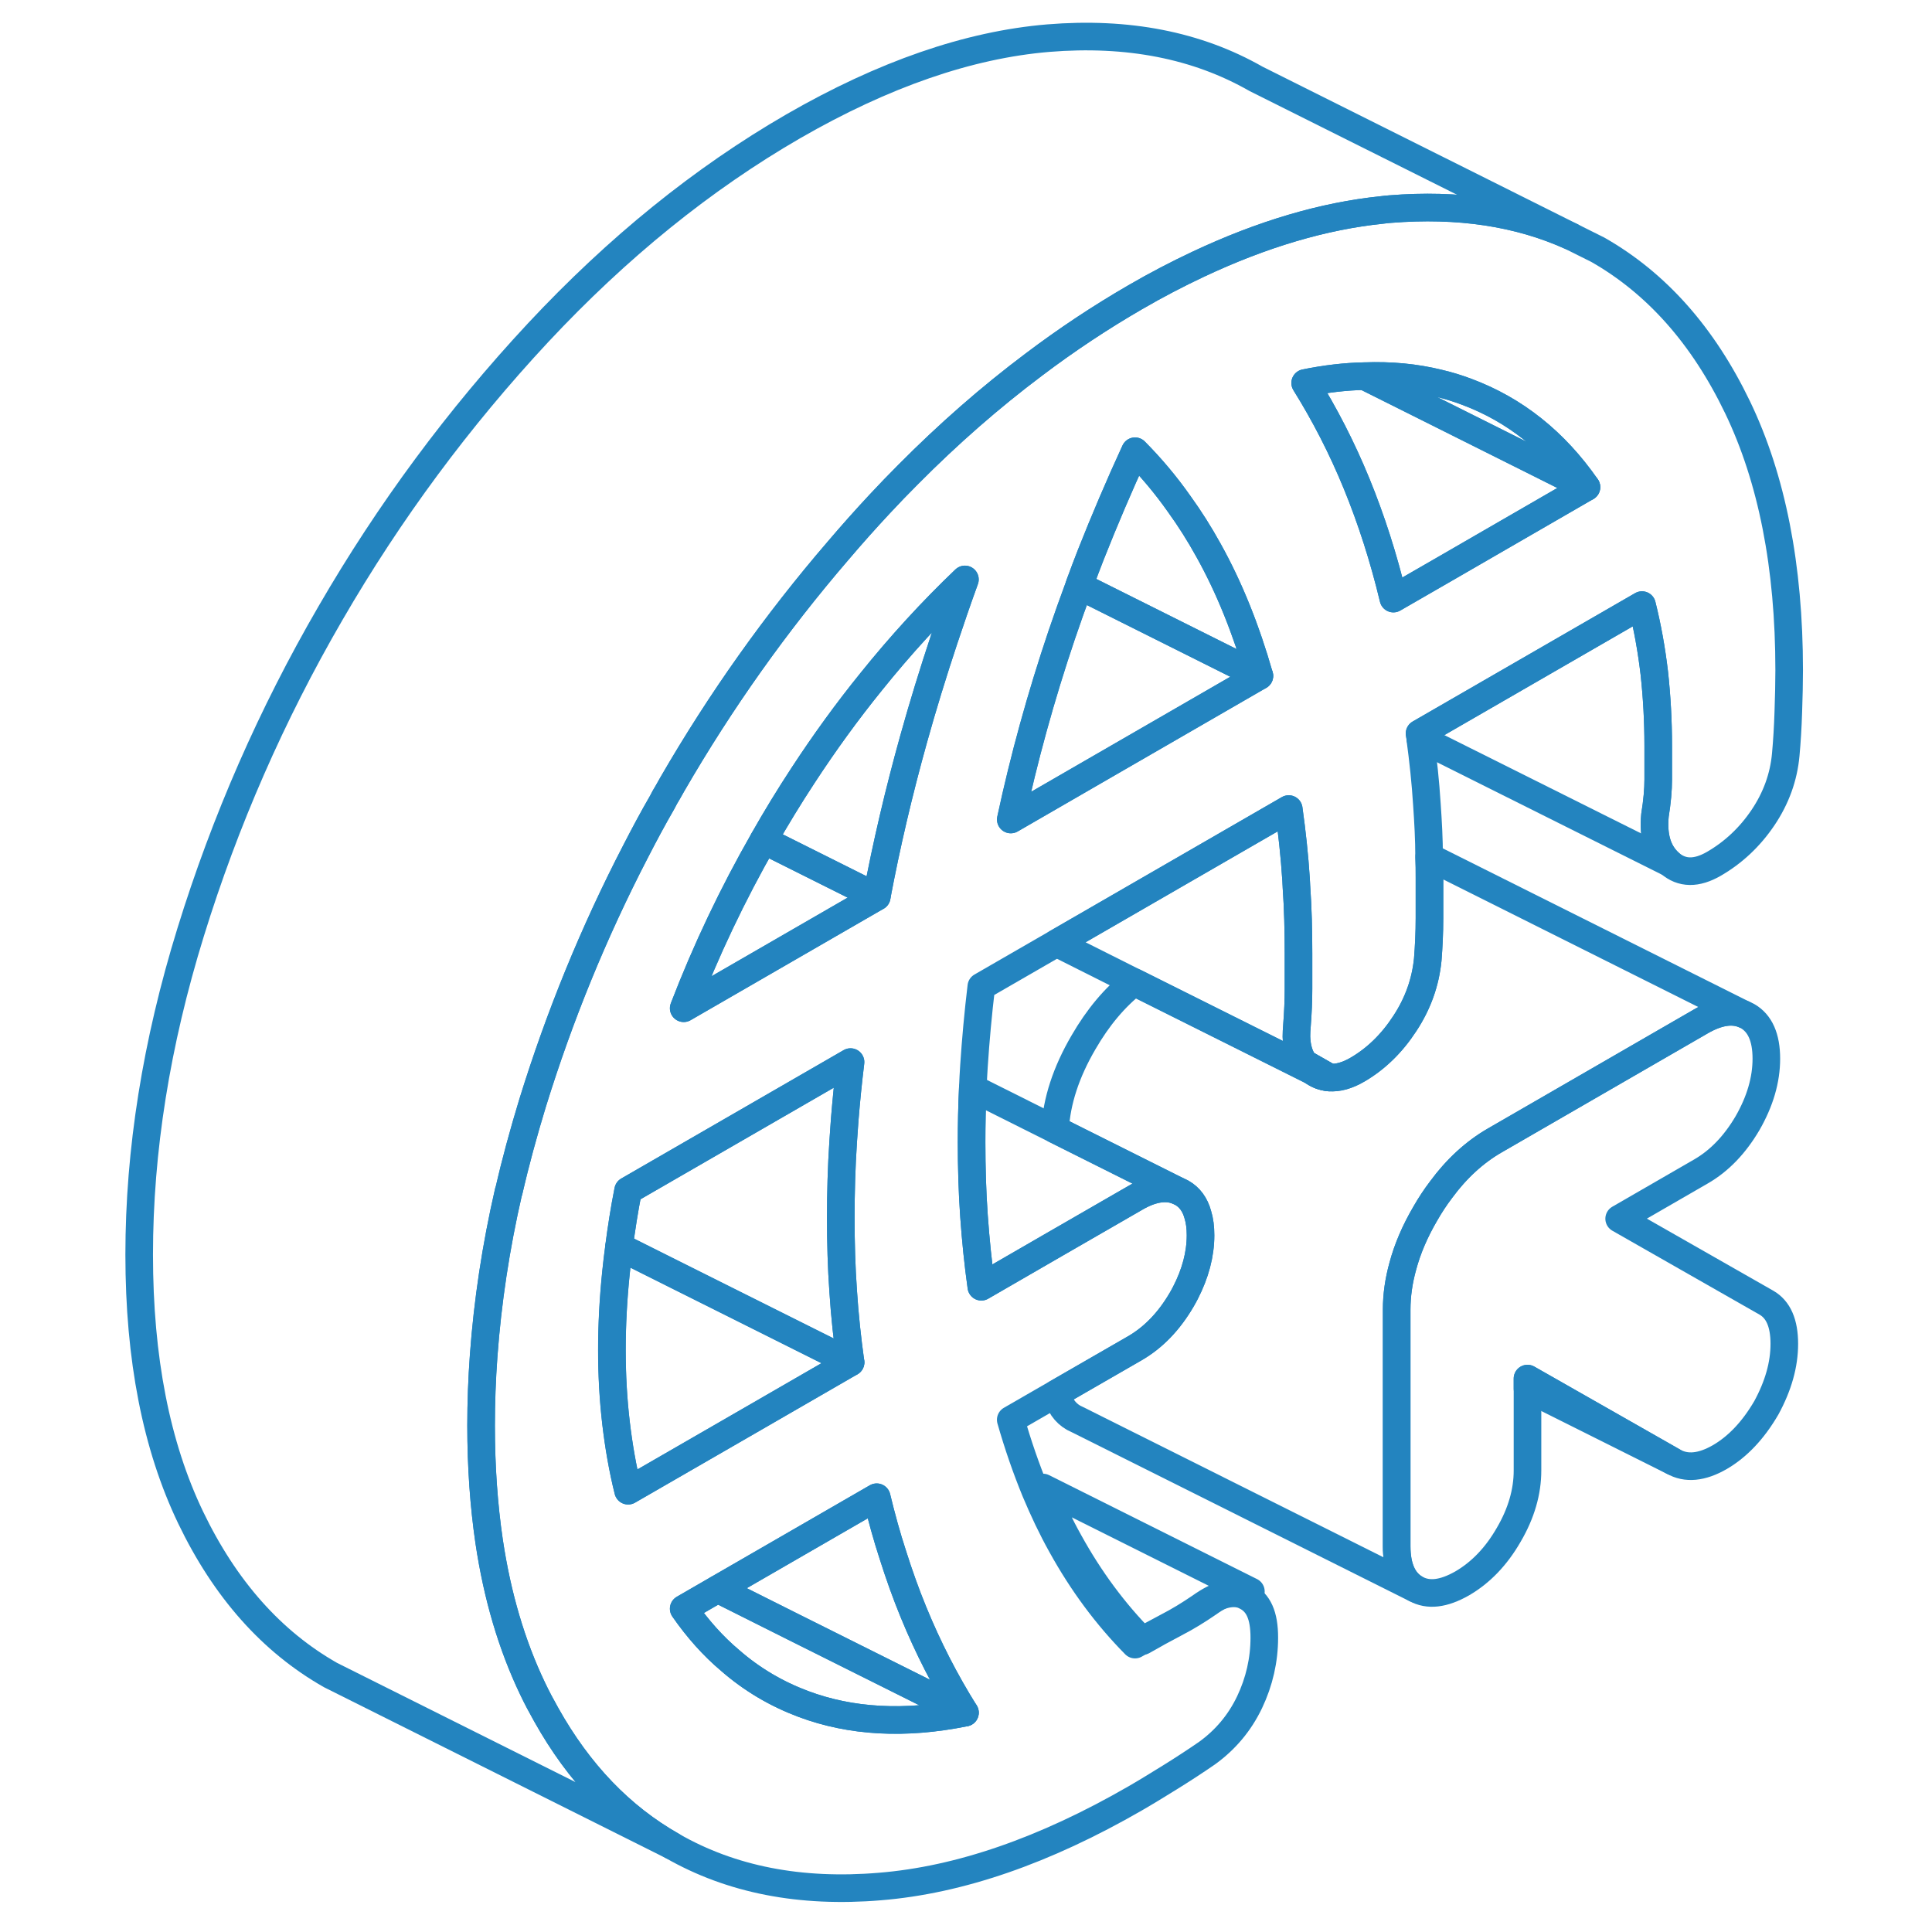 <svg width="70" height="70" viewBox="0 0 70 70" fill="none" xmlns="http://www.w3.org/2000/svg">
<g id="Shapes/02">
<path id="Vector" d="M47.27 38.531C47.344 38.637 47.443 38.73 47.554 38.81C47.74 38.946 47.939 39.021 48.162 39.039L47.27 38.531Z" stroke="#2384BF" stroke-linecap="round" stroke-linejoin="round"/>
<path id="Vector_2" d="M64.649 48.69C64.649 49.44 64.432 50.208 63.998 51.007C63.521 51.825 62.958 52.419 62.307 52.797C61.657 53.169 61.093 53.225 60.622 52.952L55.344 49.948V53.281C55.344 54.049 55.121 54.829 54.663 55.61C54.211 56.397 53.647 56.979 52.978 57.369C52.303 57.753 51.745 57.821 51.287 57.561C50.835 57.301 50.605 56.787 50.605 56.019V47.451C50.605 46.931 50.68 46.404 50.828 45.872C50.996 45.246 51.268 44.608 51.646 43.964C51.82 43.66 52.012 43.369 52.21 43.109C52.774 42.341 53.43 41.74 54.161 41.319L61.626 37.007C62.227 36.66 62.747 36.573 63.175 36.747L63.317 36.815C63.769 37.075 63.998 37.589 63.998 38.358C63.998 39.126 63.769 39.906 63.317 40.693C62.859 41.473 62.295 42.062 61.626 42.446L58.665 44.156L63.998 47.197C64.432 47.445 64.649 47.941 64.649 48.69Z" stroke="#2384BF" stroke-linecap="round" stroke-linejoin="round"/>
<path id="Vector_3" d="M34.964 62.053C32.795 62.493 30.838 62.387 29.104 61.737C28.131 61.372 27.245 60.851 26.458 60.164C25.839 59.643 25.275 59.011 24.773 58.287L26.006 57.574L28.763 58.956L34.964 62.053Z" stroke="#2384BF" stroke-linecap="round" stroke-linejoin="round"/>
<path id="Vector_4" d="M34.961 62.053L28.761 58.956L26.004 57.575L31.765 54.248C31.938 54.967 32.13 55.667 32.353 56.348C32.577 57.054 32.824 57.748 33.097 58.411C33.63 59.712 34.255 60.926 34.961 62.053Z" stroke="#2384BF" stroke-linecap="round" stroke-linejoin="round"/>
<path id="Vector_5" d="M47.272 38.532C47.347 38.638 47.446 38.731 47.557 38.811C47.743 38.947 47.941 39.022 48.164 39.04L47.272 38.532ZM39.139 21.119C39.126 21.156 39.114 21.187 39.102 21.224L39.151 21.249C39.151 21.206 39.145 21.163 39.139 21.119Z" stroke="#2384BF" stroke-linecap="round" stroke-linejoin="round"/>
<path id="Vector_6" d="M42.674 43.147C42.246 42.973 41.726 43.053 41.125 43.407L38.214 45.085L35.556 46.622C35.438 45.785 35.352 44.931 35.29 44.057C35.228 43.184 35.203 42.292 35.203 41.387C35.203 40.743 35.215 40.093 35.246 39.43L38.226 40.922L42.674 43.147Z" stroke="#2384BF" stroke-linecap="round" stroke-linejoin="round"/>
<path id="Vector_7" d="M62.955 14.756C61.709 12.166 60.024 10.264 57.894 9.05L56.927 8.567C55.013 7.7 52.826 7.378 50.367 7.576C50.268 7.582 50.169 7.595 50.07 7.607C47.957 7.824 45.733 8.48 43.404 9.577C42.654 9.93 41.892 10.326 41.124 10.773C39.873 11.497 38.647 12.309 37.451 13.213C35.884 14.39 34.366 15.716 32.898 17.196C32.557 17.537 32.217 17.89 31.882 18.249C31.362 18.807 30.854 19.377 30.364 19.953C28.109 22.573 26.108 25.392 24.362 28.409C24.306 28.508 24.25 28.607 24.194 28.706C24.12 28.824 24.052 28.948 23.99 29.072C23.649 29.66 23.333 30.255 23.024 30.856C21.506 33.786 20.267 36.821 19.294 39.968C18.966 41.046 18.675 42.111 18.433 43.164H18.427C17.962 45.184 17.665 47.166 17.523 49.118C17.461 49.966 17.43 50.815 17.43 51.651C17.43 53.144 17.529 54.544 17.721 55.851C18.018 57.84 18.545 59.611 19.294 61.179C19.449 61.507 19.616 61.817 19.79 62.126C20.973 64.239 22.491 65.825 24.362 66.884C26.493 68.104 29.001 68.594 31.882 68.352C34.769 68.117 37.847 67.051 41.124 65.162C41.521 64.933 41.955 64.666 42.425 64.375C42.902 64.078 43.336 63.793 43.732 63.52C44.401 63.037 44.916 62.424 45.275 61.674C45.628 60.931 45.808 60.144 45.808 59.333C45.808 58.521 45.591 58.063 45.151 57.84L45.046 57.79C44.631 57.635 44.11 57.778 43.497 58.218C43.1 58.49 42.704 58.732 42.308 58.936C41.917 59.141 41.521 59.357 41.124 59.587C40.096 58.546 39.21 57.35 38.461 55.994C38.114 55.374 37.804 54.718 37.513 54.024C37.178 53.206 36.881 52.351 36.621 51.441L38.287 50.48L41.124 48.845C41.793 48.455 42.357 47.873 42.816 47.086C42.865 47.005 42.908 46.919 42.952 46.838C43.311 46.138 43.497 45.444 43.497 44.757C43.497 44.472 43.466 44.224 43.398 44.007C43.299 43.642 43.1 43.375 42.816 43.214L42.673 43.146C42.246 42.972 41.725 43.053 41.124 43.406L38.213 45.085L35.555 46.621C35.438 45.785 35.351 44.93 35.289 44.056C35.227 43.183 35.202 42.291 35.202 41.387C35.202 40.742 35.215 40.092 35.246 39.429C35.258 39.163 35.27 38.89 35.289 38.618C35.351 37.676 35.438 36.716 35.555 35.743L38.281 34.17L46.693 29.313C46.811 30.149 46.904 31.004 46.96 31.878C46.96 31.958 46.972 32.039 46.972 32.119C47.028 32.912 47.047 33.724 47.047 34.548V35.836C47.047 36.245 47.028 36.685 46.991 37.162C46.978 37.304 46.972 37.434 46.972 37.558C46.985 37.961 47.078 38.283 47.27 38.531L48.161 39.039C48.471 39.064 48.812 38.971 49.184 38.754C49.853 38.364 50.429 37.806 50.9 37.081C51.377 36.356 51.649 35.582 51.73 34.764C51.767 34.294 51.792 33.792 51.792 33.272V31.81C51.792 31.556 51.792 31.302 51.779 31.048C51.779 30.403 51.742 29.765 51.699 29.14C51.649 28.334 51.562 27.535 51.457 26.755C51.457 26.693 51.439 26.631 51.432 26.575L59.492 21.923C59.69 22.716 59.839 23.54 59.938 24.388C60.031 25.237 60.08 26.117 60.08 27.021V28.248C60.08 28.607 60.043 29.041 59.962 29.536C59.888 30.31 60.062 30.887 60.495 31.271C60.935 31.655 61.468 31.661 62.1 31.296C62.806 30.887 63.401 30.329 63.877 29.623C64.348 28.923 64.627 28.161 64.701 27.343C64.745 26.866 64.776 26.352 64.794 25.795C64.813 25.243 64.825 24.735 64.825 24.283C64.825 20.523 64.2 17.345 62.955 14.756ZM22.757 54.011C22.559 53.218 22.416 52.395 22.317 51.546C22.218 50.697 22.169 49.818 22.169 48.913C22.169 48.009 22.218 47.073 22.317 46.107C22.348 45.797 22.386 45.481 22.429 45.165C22.516 44.502 22.621 43.821 22.757 43.133L30.816 38.481C30.73 39.181 30.662 39.875 30.606 40.556C30.587 40.829 30.569 41.089 30.55 41.356C30.488 42.291 30.463 43.214 30.463 44.125C30.463 45.035 30.488 45.921 30.55 46.788C30.606 47.662 30.699 48.517 30.816 49.359L27.137 51.484L22.757 54.011ZM29.101 61.736C28.128 61.371 27.242 60.85 26.455 60.163C25.836 59.642 25.272 59.011 24.77 58.286L26.003 57.573L31.764 54.247C31.938 54.965 32.13 55.665 32.353 56.347C32.576 57.053 32.824 57.747 33.096 58.41C33.629 59.711 34.255 60.925 34.961 62.052C32.792 62.492 30.835 62.386 29.101 61.736ZM34.205 23.174C33.802 24.388 33.431 25.596 33.096 26.798C32.563 28.712 32.117 30.614 31.764 32.491L24.77 36.53C25.582 34.418 26.548 32.392 27.663 30.441C28.116 29.642 28.593 28.861 29.101 28.087C29.875 26.903 30.692 25.776 31.56 24.704C32.625 23.379 33.759 22.14 34.961 20.994C34.694 21.725 34.447 22.45 34.205 23.174ZM39.365 28.105L36.621 29.691C37.098 27.467 37.711 25.243 38.461 23.019C38.665 22.419 38.876 21.824 39.099 21.223C39.111 21.186 39.124 21.155 39.136 21.118C39.26 20.777 39.39 20.436 39.52 20.102C40.016 18.85 40.548 17.599 41.124 16.348C41.707 16.936 42.239 17.568 42.723 18.256C43.107 18.788 43.46 19.346 43.788 19.941C44.544 21.297 45.151 22.815 45.628 24.488L39.365 28.105ZM52.355 20.61L50.485 21.688C50.132 20.213 49.685 18.826 49.153 17.525C48.62 16.224 47.994 15.01 47.288 13.876C48.025 13.727 48.744 13.641 49.438 13.628C50.385 13.591 51.29 13.678 52.139 13.888C52.486 13.969 52.82 14.074 53.148 14.198C54.889 14.848 56.332 16.001 57.478 17.649L52.355 20.61Z" stroke="#2384BF" stroke-linecap="round" stroke-linejoin="round"/>
<path id="Vector_8" d="M52.285 15.054L49.441 13.63C50.389 13.592 51.294 13.679 52.142 13.89C52.489 13.97 52.824 14.075 53.152 14.199C54.893 14.85 56.336 16.002 57.482 17.65L52.285 15.054Z" stroke="#2384BF" stroke-linecap="round" stroke-linejoin="round"/>
<path id="Vector_9" d="M31.767 32.492L24.773 36.531C25.585 34.418 26.551 32.393 27.666 30.441L31.767 32.492Z" stroke="#2384BF" stroke-linecap="round" stroke-linejoin="round"/>
<path id="Vector_10" d="M34.961 20.994C34.695 21.725 34.447 22.45 34.206 23.175C33.803 24.389 33.431 25.597 33.097 26.799C32.564 28.713 32.118 30.614 31.765 32.491L27.664 30.441C28.116 29.642 28.593 28.861 29.101 28.087C29.876 26.904 30.693 25.776 31.561 24.705C32.626 23.379 33.76 22.14 34.961 20.994Z" stroke="#2384BF" stroke-linecap="round" stroke-linejoin="round"/>
<path id="Vector_11" d="M57.479 17.649L52.356 20.61L50.486 21.688C50.132 20.214 49.687 18.826 49.154 17.525C48.621 16.224 47.995 15.01 47.289 13.877C48.026 13.728 48.745 13.641 49.439 13.629L52.282 15.047L57.479 17.649Z" stroke="#2384BF" stroke-linecap="round" stroke-linejoin="round"/>
<path id="Vector_12" d="M47.555 38.811L41.094 35.584L38.281 34.171L46.694 29.314C46.811 30.151 46.904 31.006 46.96 31.879C46.96 31.96 46.972 32.04 46.972 32.121C47.028 32.914 47.047 33.725 47.047 34.549V35.837C47.047 36.246 47.028 36.686 46.991 37.163C46.979 37.306 46.972 37.436 46.972 37.56C46.985 37.962 47.078 38.284 47.27 38.532C47.344 38.638 47.443 38.73 47.555 38.811Z" stroke="#2384BF" stroke-linecap="round" stroke-linejoin="round"/>
<path id="Vector_13" d="M45.629 24.489L39.149 21.25C39.149 21.206 39.143 21.163 39.137 21.119C39.261 20.779 39.391 20.438 39.521 20.104C40.016 18.852 40.549 17.601 41.125 16.35C41.708 16.938 42.24 17.57 42.723 18.258C43.108 18.79 43.461 19.348 43.789 19.942C44.545 21.299 45.152 22.817 45.629 24.489Z" stroke="#2384BF" stroke-linecap="round" stroke-linejoin="round"/>
<path id="Vector_14" d="M56.93 8.567C55.016 7.7 52.829 7.378 50.37 7.576C50.27 7.582 50.171 7.595 50.072 7.607C47.96 7.824 45.736 8.481 43.407 9.577C42.657 9.93 41.895 10.327 41.127 10.773C39.876 11.498 38.649 12.309 37.454 13.213C35.886 14.39 34.369 15.716 32.901 17.197C32.56 17.537 32.219 17.89 31.885 18.25C31.364 18.807 30.856 19.377 30.367 19.953C28.112 22.574 26.111 25.392 24.364 28.409C24.308 28.508 24.253 28.607 24.197 28.706C24.123 28.824 24.055 28.948 23.993 29.072C23.652 29.66 23.336 30.255 23.026 30.856C21.509 33.786 20.27 36.821 19.297 39.968C18.969 41.046 18.677 42.112 18.436 43.165H18.43C17.965 45.184 17.668 47.167 17.525 49.118C17.463 49.967 17.432 50.815 17.432 51.651C17.432 53.144 17.532 54.544 17.724 55.852C18.021 57.84 18.547 59.612 19.297 61.179C19.452 61.507 19.619 61.817 19.793 62.127C20.976 64.239 22.493 65.825 24.364 66.884L11.975 60.69C9.838 59.475 8.153 57.574 6.908 54.984C5.662 52.389 5.043 49.217 5.043 45.457C5.043 41.697 5.662 37.8 6.908 33.774C8.153 29.747 9.838 25.894 11.975 22.214C14.106 18.535 16.615 15.146 19.495 12.055C22.382 8.964 25.461 6.474 28.738 4.578C32.015 2.689 35.1 1.623 37.98 1.382C40.861 1.146 43.37 1.636 45.507 2.856L56.93 8.567Z" stroke="#2384BF" stroke-linecap="round" stroke-linejoin="round"/>
<path id="Vector_15" d="M30.551 46.789C30.607 47.663 30.7 48.518 30.817 49.36L24.536 46.22L22.43 45.166C22.516 44.504 22.622 43.822 22.758 43.135L30.817 38.482C30.73 39.182 30.662 39.876 30.607 40.558C30.588 40.83 30.569 41.09 30.551 41.357C30.489 42.292 30.464 43.215 30.464 44.126C30.464 45.036 30.489 45.922 30.551 46.789Z" stroke="#2384BF" stroke-linecap="round" stroke-linejoin="round"/>
<path id="Vector_16" d="M30.82 49.36L27.14 51.485L22.76 54.012C22.562 53.219 22.42 52.395 22.32 51.547C22.221 50.698 22.172 49.818 22.172 48.914C22.172 48.009 22.221 47.074 22.32 46.108C22.352 45.798 22.389 45.482 22.432 45.166L24.538 46.219L30.82 49.36Z" stroke="#2384BF" stroke-linecap="round" stroke-linejoin="round"/>
<path id="Vector_17" d="M45.632 24.489L39.369 28.107L36.625 29.693C37.102 27.469 37.715 25.245 38.465 23.021C38.669 22.42 38.88 21.826 39.103 21.225L39.152 21.249L45.632 24.489Z" stroke="#2384BF" stroke-linecap="round" stroke-linejoin="round"/>
<path id="Vector_18" d="M51.458 26.756C51.458 26.694 51.44 26.632 51.434 26.576L59.493 21.924C59.691 22.717 59.84 23.541 59.939 24.389C60.032 25.238 60.081 26.118 60.081 27.022V28.249C60.081 28.608 60.044 29.041 59.964 29.537C59.889 30.311 60.063 30.887 60.496 31.272L51.458 26.756Z" stroke="#2384BF" stroke-linecap="round" stroke-linejoin="round"/>
<path id="Vector_19" d="M63.173 36.748C62.745 36.574 62.225 36.661 61.624 37.008L54.159 41.32C53.428 41.741 52.772 42.342 52.208 43.11C52.01 43.37 51.818 43.661 51.644 43.965C51.266 44.609 50.994 45.247 50.827 45.873C50.678 46.405 50.603 46.932 50.603 47.452V56.02C50.603 56.788 50.833 57.302 51.285 57.562L39.038 51.436L38.896 51.367C38.586 51.188 38.381 50.897 38.288 50.482L41.126 48.846C41.795 48.456 42.358 47.874 42.817 47.087C42.866 47.006 42.91 46.92 42.953 46.839C43.312 46.139 43.498 45.445 43.498 44.758C43.498 44.473 43.467 44.225 43.399 44.008C43.3 43.643 43.102 43.376 42.817 43.215L42.674 43.147L38.227 40.923C38.282 39.895 38.629 38.842 39.255 37.77C39.781 36.859 40.395 36.128 41.095 35.583L47.556 38.811C47.742 38.947 47.94 39.021 48.163 39.04C48.472 39.065 48.813 38.972 49.185 38.755C49.854 38.365 50.43 37.807 50.901 37.083C51.378 36.358 51.65 35.583 51.731 34.766C51.768 34.295 51.793 33.793 51.793 33.273V31.811C51.793 31.557 51.793 31.303 51.781 31.049L63.173 36.748Z" stroke="#2384BF" stroke-linecap="round" stroke-linejoin="round"/>
<path id="Vector_20" d="M60.622 52.954L55.344 50.315V49.949L60.622 52.954Z" stroke="#2384BF" stroke-linecap="round" stroke-linejoin="round"/>
<path id="Vector_21" d="M45.322 57.661C44.907 57.506 44.386 57.648 43.773 58.088C43.377 58.361 42.98 58.603 42.584 58.807C42.194 59.011 41.797 59.228 41.401 59.457C40.372 58.417 39.486 57.221 38.737 55.864C38.39 55.245 38.08 54.588 37.789 53.895L45.322 57.661Z" stroke="#2384BF" stroke-linecap="round" stroke-linejoin="round"/>
</g>
</svg>
